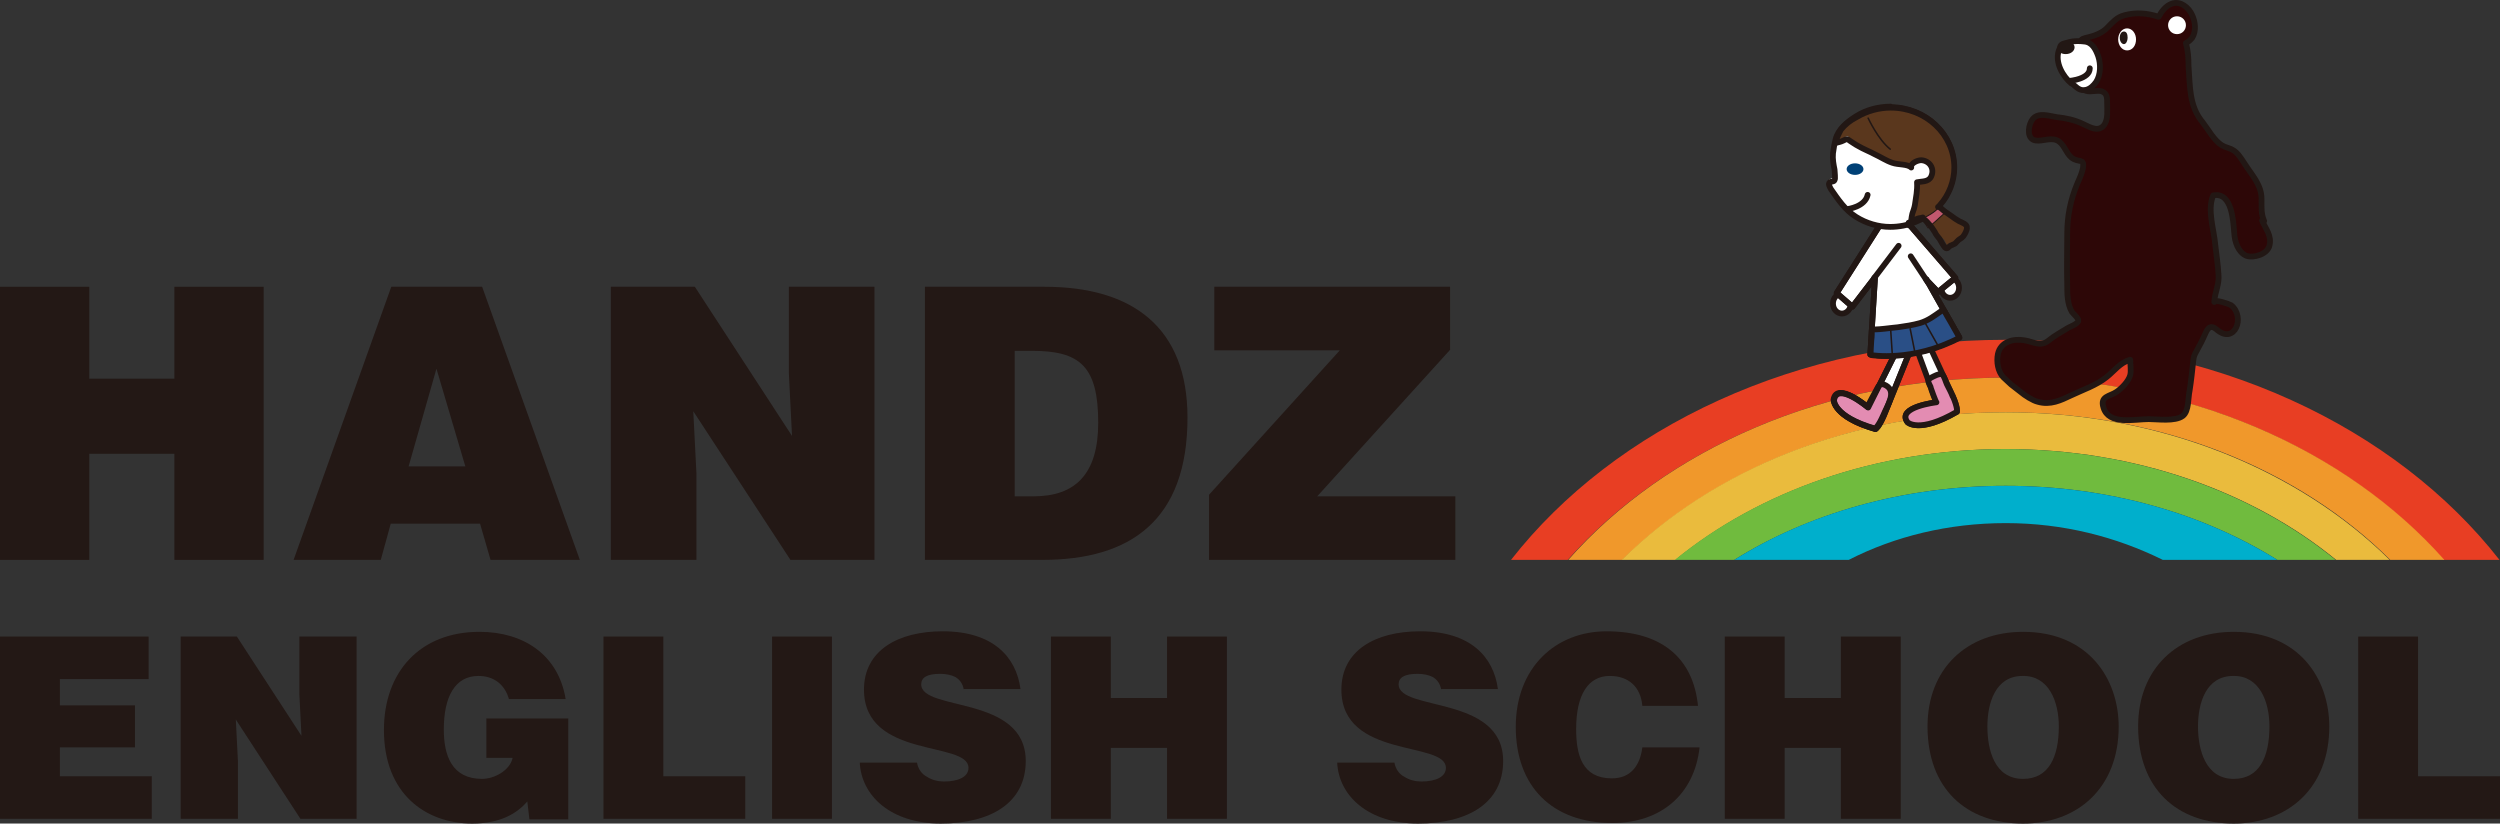<?xml version="1.0" encoding="UTF-8"?>
<svg id="_レイヤー_2" data-name="レイヤー 2" xmlns="http://www.w3.org/2000/svg" viewBox="0 0 47.6 15.68">
  <rect x="0" y="0" width="47.6" height="15.68" fill="#333333" stroke="none"/>
  <defs>
    <style>
      .cls-1 {
        fill: #2d0707;
      }

      .cls-2 {
        fill: #e38cb2;
      }

      .cls-3 {
        fill: #f0982b;
      }

      .cls-4 {
        fill: #70bb3e;
      }

      .cls-5 {
        fill: #e83e23;
      }

      .cls-6 {
        fill: #c2586e;
      }

      .cls-7 {
        fill: #2a4f86;
      }

      .cls-8 {
        fill: #00afcc;
      }

      .cls-9 {
        fill: #eabb3d;
      }

      .cls-10 {
        stroke-width: .06px;
      }

      .cls-10, .cls-11, .cls-12, .cls-13 {
        fill: none;
        stroke: #221714;
      }

      .cls-14 {
        fill: #fce8dc;
      }

      .cls-15 {
        fill: #231815;
      }

      .cls-11 {
        stroke-width: .11px;
      }

      .cls-11, .cls-12, .cls-13 {
        stroke-linecap: round;
        stroke-linejoin: round;
      }

      .cls-12 {
        stroke-width: .02px;
      }

      .cls-13 {
        stroke-width: .03px;
      }

      .cls-16 {
        fill: #fff;
      }

      .cls-17 {
        fill: #221714;
      }

      .cls-18 {
        fill: #004076;
      }

      .cls-19 {
        fill: #5a371d;
      }
    </style>
  </defs>
  <g id="guide">
    <g>
      <g>
        <polygon class="cls-15" points="0 15.59 0 12.12 2.83 12.12 2.83 12.93 1.14 12.93 1.14 13.43 2.57 13.43 2.57 14.23 1.14 14.23 1.14 14.78 2.89 14.78 2.89 15.59 0 15.59"/>
        <polygon class="cls-15" points="5.74 14.01 5.7 13.22 5.7 12.12 6.79 12.12 6.79 15.59 5.72 15.59 4.49 13.7 4.53 14.49 4.53 15.59 3.44 15.59 3.44 12.12 4.51 12.12 5.74 14.01"/>
        <path class="cls-15" d="M10.81,15.6h-.73l-.04-.34c-.19.22-.5.42-1.05.42-.89,0-1.68-.57-1.68-1.78,0-1.11.69-1.87,1.82-1.87.83,0,1.5.43,1.64,1.28h-1.08c-.08-.28-.29-.44-.58-.44-.45,0-.66.4-.66,1.02,0,.49.15.94.73.94.23,0,.53-.16.58-.4h-.5v-.75h1.56v1.92Z"/>
        <polygon class="cls-15" points="11.49 15.59 11.49 12.12 12.63 12.12 12.63 14.78 14.19 14.78 14.19 15.59 11.49 15.59"/>
        <rect class="cls-15" x="14.7" y="12.12" width="1.14" height="3.47"/>
        <path class="cls-15" d="M18.35,13.13c-.02-.12-.08-.19-.16-.24-.08-.04-.18-.06-.29-.06-.25,0-.36.07-.36.2,0,.52,1.99.2,1.99,1.46,0,.8-.67,1.19-1.62,1.19s-1.51-.53-1.54-1.16h1.09c.02.12.09.22.19.27.09.06.21.09.32.09.28,0,.47-.09.47-.26,0-.52-1.99-.16-1.99-1.49,0-.74.64-1.11,1.5-1.11.96,0,1.4.49,1.48,1.1h-1.08Z"/>
        <polygon class="cls-15" points="20.01 15.59 20.01 12.12 21.15 12.12 21.15 13.29 22.22 13.29 22.22 12.12 23.36 12.12 23.36 15.59 22.22 15.59 22.22 14.24 21.15 14.24 21.15 15.59 20.01 15.59"/>
        <path class="cls-15" d="M27.44,13.13c-.02-.12-.08-.19-.16-.24-.08-.04-.18-.06-.29-.06-.25,0-.36.07-.36.2,0,.52,1.99.2,1.99,1.46,0,.8-.67,1.19-1.62,1.19s-1.51-.53-1.54-1.16h1.09c.02.12.09.22.19.27.09.06.21.09.32.09.28,0,.47-.09.47-.26,0-.52-1.99-.16-1.99-1.49,0-.74.64-1.11,1.5-1.11.96,0,1.4.49,1.48,1.1h-1.08Z"/>
        <path class="cls-15" d="M31.27,13.44c-.03-.36-.26-.57-.62-.57-.4,0-.64.34-.64,1.01,0,.49.11.94.68.94.37,0,.54-.26.58-.59h1.09c-.1.9-.74,1.44-1.66,1.44-1.15,0-1.84-.7-1.84-1.83s.76-1.82,1.73-1.82c1.06,0,1.65.52,1.74,1.42h-1.08Z"/>
        <polygon class="cls-15" points="32.84 15.59 32.84 12.12 33.98 12.12 33.98 13.29 35.05 13.29 35.05 12.12 36.19 12.12 36.19 15.59 35.05 15.59 35.05 14.24 33.98 14.24 33.98 15.59 32.84 15.59"/>
        <path class="cls-15" d="M40.34,13.83c0,1.18-.79,1.85-1.82,1.85-1.09,0-1.82-.67-1.82-1.85,0-1.09.74-1.8,1.82-1.8,1.24,0,1.82.89,1.82,1.81M37.84,13.83c0,.44.13,1,.68,1,.49,0,.68-.42.68-1,0-.47-.19-.97-.69-.96-.52,0-.67.52-.67.96"/>
        <path class="cls-15" d="M44.35,13.83c0,1.18-.79,1.85-1.82,1.85-1.09,0-1.82-.67-1.82-1.85,0-1.09.74-1.8,1.82-1.8,1.24,0,1.82.89,1.82,1.81M41.85,13.83c0,.44.14,1,.68,1,.49,0,.68-.42.68-1,0-.47-.19-.97-.69-.96-.52,0-.67.52-.67.96"/>
        <polygon class="cls-15" points="44.9 15.59 44.9 12.12 46.04 12.12 46.04 14.78 47.6 14.78 47.6 15.59 44.9 15.59"/>
      </g>
      <g>
        <polygon class="cls-15" points="0 10.66 0 5.46 1.7 5.46 1.7 7.21 3.32 7.21 3.32 5.46 5.02 5.46 5.02 10.66 3.32 10.66 3.32 8.64 1.7 8.64 1.7 10.66 0 10.66"/>
        <path class="cls-15" d="M5.59,10.66l1.86-5.2h1.73l1.86,5.2h-1.7l-.2-.69h-1.7l-.19.69h-1.67ZM8.31,7.02l-.53,1.86h1.08l-.55-1.86Z"/>
        <polygon class="cls-15" points="15.08 8.3 15.02 7.11 15.02 5.46 16.65 5.46 16.65 10.66 15.05 10.66 13.2 7.83 13.26 9.01 13.26 10.66 11.63 10.66 11.63 5.46 13.23 5.46 15.08 8.3"/>
        <path class="cls-15" d="M17.61,10.66v-5.2h2.28c1.68,0,2.72.78,2.72,2.49,0,1.96-1.09,2.71-2.76,2.71h-2.24ZM19.32,9.45h.36c.79,0,1.23-.42,1.23-1.4,0-1.08-.35-1.37-1.26-1.37h-.33v2.77Z"/>
        <polygon class="cls-15" points="23.02 10.66 23.02 9.42 25.51 6.67 23.12 6.67 23.12 5.46 27.61 5.46 27.61 6.66 25.08 9.45 27.71 9.45 27.71 10.66 23.02 10.66"/>
      </g>
      <g>
        <path class="cls-5" d="M38.19,7.19c3.44,0,6.48,1.37,8.33,3.47h1.07c-1.97-2.52-5.45-4.19-9.41-4.19s-7.44,1.67-9.41,4.19h1.08c1.86-2.1,4.9-3.47,8.33-3.47"/>
        <path class="cls-3" d="M38.19,7.19c-3.44,0-6.48,1.37-8.33,3.47h1.03c1.73-1.71,4.36-2.81,7.31-2.81s5.58,1.09,7.31,2.81h1.03c-1.86-2.1-4.9-3.47-8.33-3.47"/>
        <path class="cls-9" d="M38.19,8.55c2.47,0,4.7.81,6.29,2.11h1.02c-1.73-1.71-4.36-2.81-7.31-2.81s-5.58,1.09-7.31,2.81h1.02c1.59-1.3,3.82-2.11,6.29-2.11"/>
        <path class="cls-4" d="M31.91,10.66h1.11c1.41-.88,3.21-1.41,5.17-1.41s3.76.53,5.17,1.41h1.11c-1.59-1.3-3.82-2.11-6.29-2.11s-4.7.81-6.29,2.11"/>
        <path class="cls-8" d="M38.19,9.96c1.09,0,2.1.26,2.99.7h2.18c-1.41-.88-3.21-1.41-5.17-1.41s-3.77.53-5.17,1.41h2.18c.88-.45,1.9-.7,2.99-.7"/>
      </g>
      <g>
        <path class="cls-14" d="M37.18,7.55c-.03-.08-.07-.15-.11-.23-.02-.04-.05-.16-.09-.19-.05-.03-.17.04-.21.06-.09.05-.05.09-.01.18,0,.02.1.29.11.29,0,0-.77.09-.55.38,0,0,.22.22.94-.2,0,0,.02-.07-.08-.3"/>
        <path class="cls-10" d="M37.18,7.55c-.03-.08-.07-.15-.11-.23-.02-.04-.05-.16-.09-.19-.05-.03-.17.04-.21.06-.09.05-.05.09-.01.18,0,.02.1.29.11.29,0,0-.77.09-.55.38,0,0,.22.22.94-.2,0,0,.02-.07-.08-.3Z"/>
        <path class="cls-16" d="M36.1,6.7l-.53,1.06s-.59-.5-.65-.14c0,0-.01.32.79.55,0,0,.06-.03.16-.26l.51-1.26"/>
        <path class="cls-11" d="M36.1,6.7l-.53,1.06s-.59-.5-.65-.14c0,0-.01.32.79.55,0,0,.06-.03.16-.26l.51-1.26"/>
        <path class="cls-16" d="M36.46,6.55l.41,1.11s-.77.09-.55.38c0,0,.22.22.94-.2,0,0,.02-.07-.08-.3l-.57-1.23"/>
        <path class="cls-11" d="M36.46,6.55l.41,1.11s-.77.09-.55.38c0,0,.22.22.94-.2,0,0,.02-.07-.08-.3l-.57-1.23"/>
        <path class="cls-2" d="M35.86,7.9c.07-.17.26-.44.05-.56-.09-.05-.13-.02-.17.06-.01.02-.19.34-.18.35,0,0-.59-.5-.65-.14,0,0-.01.32.79.55,0,0,.06-.03.16-.26"/>
        <path class="cls-11" d="M35.86,7.9c.07-.17.26-.44.05-.56-.09-.05-.13-.02-.17.06-.01.02-.19.34-.18.35,0,0-.59-.5-.65-.14,0,0-.01.32.79.55,0,0,.06-.03.16-.26Z"/>
        <path class="cls-2" d="M37.18,7.55c-.03-.08-.07-.15-.11-.23-.02-.04-.05-.16-.09-.19-.05-.03-.17.04-.21.06-.09.05-.05.09-.01.18,0,.02.1.29.11.29,0,0-.77.09-.55.38,0,0,.22.22.94-.2,0,0,.02-.07-.08-.3"/>
        <path class="cls-11" d="M37.18,7.55c-.03-.08-.07-.15-.11-.23-.02-.04-.05-.16-.09-.19-.05-.03-.17.04-.21.06-.09.05-.05.09-.01.18,0,.02.1.29.11.29,0,0-.77.09-.55.38,0,0,.22.22.94-.2,0,0,.02-.07-.08-.3Z"/>
        <path class="cls-16" d="M35.24,5.78c0,.11-.08.19-.17.19s-.17-.08-.17-.19.08-.19.17-.19.17.08.17.19"/>
        <path class="cls-11" d="M35.24,5.78c0,.11-.08.19-.17.19s-.17-.08-.17-.19.08-.19.17-.19.17.08.17.19Z"/>
        <path class="cls-16" d="M37.3,5.48c0,.11-.08.19-.17.19s-.17-.08-.17-.19.08-.19.17-.19.17.08.17.19"/>
        <path class="cls-11" d="M37.3,5.48c0,.11-.08.19-.17.19s-.17-.08-.17-.19.08-.19.17-.19.17.08.17.19Z"/>
        <path class="cls-16" d="M36.68,5.33l.22.23.33-.27-.89-1.03v-.06h-.53v.06l-.84,1.32.3.26.43-.56-.09,1.47s.8.14,1.69-.33l-.62-1.1Z"/>
        <path class="cls-11" d="M36.68,5.33l.22.23.33-.27-.89-1.03v-.06h-.53v.06l-.84,1.32.3.26.43-.56-.09,1.47s.8.14,1.69-.33l-.62-1.1Z"/>
        <path class="cls-11" d="M36.1,6.7l-.53,1.06s-.59-.5-.65-.14c0,0-.01.32.79.55,0,0,.06-.03.16-.26l.51-1.26"/>
        <path class="cls-10" d="M36.46,6.55l.41,1.11s-.77.09-.55.38c0,0,.22.22.94-.2,0,0,.02-.07-.08-.3l-.57-1.23"/>
        <path class="cls-11" d="M36.68,5.33l.22.23.33-.27-.89-1.03v-.06h-.53v.06l-.84,1.32.3.26.43-.56-.09,1.47s.8.14,1.69-.33l-.62-1.1Z"/>
        <path class="cls-7" d="M37,5.9s-.03.01-.05.03c-.13.09-.23.17-.39.22-.14.04-.28.06-.42.08-.04,0-.51.07-.5.03,0,.07,0,.15-.01.22,0,.02-.02.28-.01.28,0,0,.8.14,1.69-.33-.06-.1-.11-.2-.17-.3-.02-.04-.05-.08-.07-.12-.02-.03-.03-.06-.05-.09,0,0-.01-.01-.02-.01"/>
        <path class="cls-11" d="M37,5.9s-.03.01-.05.03c-.13.09-.23.17-.39.22-.14.04-.28.06-.42.08-.04,0-.51.07-.5.03,0,.07,0,.15-.01.22,0,.02-.02.28-.01.28,0,0,.8.14,1.69-.33-.06-.1-.11-.2-.17-.3-.02-.04-.05-.08-.07-.12-.02-.03-.03-.06-.05-.09,0,0-.01-.01-.02-.01Z"/>
        <path class="cls-16" d="M36,2.03c-.88,0-1.09.52-1.09,1.15,0,.06,0,.12.01.18,0,.05-.18.02-.08.2.07.12.07.19.17.28.29.27.57.47.99.47.67,0,1.21-.51,1.21-1.14s-.54-1.15-1.21-1.14"/>
        <path class="cls-11" d="M36,2.03c-.23,0-.47.06-.67.19-.16.1-.33.24-.38.43-.02.08-.04.18-.05.27-.01.11.01.21.03.31,0,.05.02.17,0,.2-.02.04-.06.02-.09.04-.04.03,0,.09.02.13.14.2.27.4.48.53.19.12.42.19.65.19.67,0,1.21-.51,1.21-1.14s-.54-1.14-1.21-1.14Z"/>
        <path class="cls-11" d="M35.18,3.98s.33-.04.38-.27"/>
        <line class="cls-7" x1="35.68" y1="5.3" x2="36.15" y2="4.68"/>
        <line class="cls-11" x1="35.68" y1="5.3" x2="36.15" y2="4.68"/>
        <line class="cls-7" x1="36.71" y1="5.38" x2="36.38" y2="4.88"/>
        <line class="cls-11" x1="36.71" y1="5.38" x2="36.38" y2="4.88"/>
        <path class="cls-1" d="M43.11,4.21c-.06-.14-.05-.26-.05-.42,0-.27-.18-.45-.32-.67-.06-.09-.13-.21-.22-.26-.06-.04-.14-.05-.21-.09-.16-.1-.26-.3-.37-.44-.26-.31-.24-.68-.27-1.07,0-.15-.01-.3-.05-.44.04-.02.08-.05.12-.1.08-.13.06-.3,0-.43-.06-.14-.22-.28-.39-.22-.11.04-.19.14-.25.25-.21-.07-.43-.09-.65-.03-.15.04-.22.13-.32.23-.09.1-.24.16-.37.19-.08.02-.13.02-.16.1-.03.09,0,.18,0,.27,0,.09-.03.17-.04.26-.01.14,0,.34.16.39.09.03.21-.02.3.01.1.04.1.12.1.23,0,.12.02.29-.05.4-.11.16-.28.05-.41-.01-.17-.08-.32-.11-.5-.13-.14-.02-.35-.1-.46.04-.07.09-.12.32.01.39.12.06.31-.05.45.01.14.06.17.24.28.33.14.11.25,0,.22.2-.02.1-.07.21-.11.3-.13.31-.19.62-.19.95s-.01.65,0,.97c0,.17,0,.37.09.52.03.04.13.12.12.17,0,.05-.15.11-.19.13-.13.08-.26.15-.37.24-.16.13-.28.03-.46,0-.22-.04-.46.03-.51.26-.03.15,0,.33.1.44.04.04.11.1.15.14.06.05.12.09.18.14.08.07.24.17.33.19.24.07.44-.03.63-.12.23-.11.48-.19.68-.35.14-.11.26-.28.45-.33,0,.09.02.21,0,.29-.03.12-.17.26-.26.32-.13.09-.32.08-.25.3.1.34.59.22.86.22.17,0,.5.05.65-.06.12-.09.1-.35.13-.48.03-.19.05-.38.07-.57.01-.08.02-.11.06-.18.06-.11.12-.22.17-.34.05-.11.1-.17.21-.08.35.31.56-.24.28-.46-.03-.02-.32-.12-.32-.06.01-.19.1-.33.08-.53-.01-.18-.04-.37-.06-.55-.02-.28-.16-.67-.04-.95.36-.07.38.49.4.72.01.16.07.36.23.43.14.05.4-.03.44-.19.05-.19-.07-.32-.14-.48"/>
        <path class="cls-11" d="M43.11,4.21c-.06-.14-.05-.26-.05-.42,0-.27-.18-.45-.32-.67-.06-.09-.13-.21-.22-.26-.06-.04-.14-.05-.21-.09-.16-.1-.26-.3-.37-.44-.26-.31-.24-.68-.27-1.07,0-.15-.01-.3-.05-.44.04-.02.08-.05.12-.1.08-.13.06-.3,0-.43-.06-.14-.22-.28-.39-.22-.11.04-.19.14-.25.25-.21-.07-.43-.09-.65-.03-.15.04-.22.13-.32.23-.09.1-.24.16-.37.19-.08.02-.13.02-.16.1-.03.09,0,.18,0,.27,0,.09-.03.17-.04.26-.01.14,0,.34.16.39.09.03.21-.02.3.01.1.04.1.12.1.23,0,.12.02.29-.05.4-.11.16-.28.05-.41-.01-.17-.08-.32-.11-.5-.13-.14-.02-.35-.1-.46.04-.07.09-.12.32.01.39.12.06.31-.05.45.01.14.06.17.24.28.33.14.11.25,0,.22.2-.02.1-.07.21-.11.3-.13.31-.19.62-.19.95s-.01.65,0,.97c0,.17,0,.37.09.52.03.04.13.12.12.17,0,.05-.15.11-.19.13-.13.08-.26.15-.37.24-.16.13-.28.03-.46,0-.22-.04-.46.03-.51.26-.03.15,0,.33.1.44.04.04.11.1.15.14.06.05.12.09.18.14.08.07.24.17.33.19.24.07.44-.03.63-.12.23-.11.48-.19.68-.35.14-.11.26-.28.45-.33,0,.09.02.21,0,.29-.03.12-.17.26-.26.32-.13.09-.32.08-.25.3.1.34.59.22.86.22.17,0,.5.05.65-.06.12-.09.1-.35.13-.48.03-.19.05-.38.07-.57.01-.08.02-.11.06-.18.06-.11.12-.22.17-.34.05-.11.1-.17.21-.08.35.31.56-.24.28-.46-.03-.02-.32-.12-.32-.06.01-.19.1-.33.08-.53-.01-.18-.04-.37-.06-.55-.02-.28-.16-.67-.04-.95.36-.07.38.49.4.72.01.16.07.36.23.43.14.05.4-.03.44-.19.05-.19-.07-.32-.14-.48Z"/>
        <path class="cls-16" d="M41.62.48c0,.09-.07.17-.17.17s-.17-.08-.17-.17.07-.17.17-.17.17.08.17.17"/>
        <path class="cls-16" d="M39.44,1.58c.1.08.15.16.28.13.08-.02.14-.08.19-.15.09-.14.09-.34.04-.49-.05-.14-.12-.27-.27-.28-.16-.02-.42-.01-.48.17-.08.23.08.5.24.63"/>
        <path class="cls-11" d="M39.44,1.58c.1.08.15.16.28.13.08-.02.14-.08.19-.15.09-.14.09-.34.04-.49-.05-.14-.12-.27-.27-.28-.16-.02-.42-.01-.48.17-.08.23.08.5.24.63Z"/>
        <path class="cls-17" d="M39.5.9c0,.07-.07.13-.17.13s-.16-.06-.16-.13.07-.13.16-.13.17.06.17.13"/>
        <path class="cls-16" d="M40.67.75c0,.12-.07.21-.17.21s-.17-.1-.17-.21.07-.21.17-.21.17.1.17.21"/>
        <path class="cls-17" d="M40.51.72c0,.06-.03.12-.07.12s-.08-.05-.08-.12.03-.12.08-.12.07.05.07.12"/>
        <path class="cls-11" d="M39.4,1.54s.39-.03.39-.24"/>
        <path class="cls-19" d="M36.35,4.24c.07-.02.21-.12.27-.08.03.02.06.09.09.11.09.1.21.19.3.29.03.03.04.1.08.12.05.03.12-.05.17-.07.07-.03.15-.06.18-.14.02-.04.04-.12.03-.16-.01-.05-.08-.08-.12-.1-.16-.08-.28-.21-.44-.29.01-.01.03-.03.04-.04.17-.2.27-.45.27-.71,0-.63-.54-1.14-1.21-1.14-.23,0-.46.06-.65.18-.09.06-.17.11-.25.19-.06.06-.14.17-.12.25.02.11.16-.1.2-.05.03.04.05.07.1.1.05.03.1.06.15.09.1.05.19.09.29.14.11.06.22.12.33.16.1.04.28.02.36.09-.02-.08.12-.15.19-.14.16.02.26.16.19.31-.05.11-.17.08-.27.11.01.15-.02.28-.04.43,0,.06-.03.11-.05.17-.02.08-.02.16-.06.22.04-.09.17-.12.26-.15"/>
        <path class="cls-6" d="M36.92,3.94c-.07.1-.22.17-.32.23l.11.17c.06-.05.11-.1.17-.15.06-.06.13-.11.19-.18,0,0-.12-.09-.14-.09,0,0,0,.02-.01.02"/>
        <path class="cls-12" d="M36.92,3.94c-.07.1-.22.17-.32.23l.11.17c.06-.05.11-.1.17-.15.06-.06.13-.11.19-.18,0,0-.12-.09-.14-.09,0,0,0,.02-.01.02Z"/>
        <path class="cls-11" d="M36.61,4.14c-.09.03-.22.06-.26.15.05-.07.04-.15.06-.22.02-.06.04-.11.05-.17.02-.15.05-.27.04-.43.09-.02.22,0,.27-.11.07-.15-.03-.3-.19-.31-.07,0-.21.06-.19.14-.07-.07-.25-.05-.36-.09-.12-.04-.22-.11-.33-.16-.11-.06-.22-.1-.32-.16-.06-.03-.11-.07-.16-.1-.06-.05-.06-.03-.13,0-.04.02-.09.03-.13.04-.01-.06.04-.15.06-.19.01-.02.02-.04.03-.06.08-.1.18-.18.3-.24.2-.12.43-.18.65-.18.67,0,1.21.51,1.21,1.14,0,.26-.1.52-.27.71-.01.01-.02.03-.04.04.01-.02.11.07.12.08.04.03.09.06.13.09.05.04.1.07.15.1.06.03.16.06.15.13,0,.05-.04.12-.07.16-.03.04-.08.05-.12.1-.02.02-.03.04-.06.05-.01,0-.03.02-.05.02-.06.03-.07.09-.12.04-.04-.05-.07-.11-.1-.16-.03-.04-.07-.08-.09-.13-.02-.03-.04-.06-.06-.09-.04-.05-.13-.17-.2-.18-.09,0-.16.07-.24.09"/>
        <path class="cls-13" d="M35.57,2.25s.19.41.42.59"/>
        <line class="cls-13" x1="36" y1="6.3" x2="36.03" y2="6.76"/>
        <line class="cls-13" x1="36.37" y1="6.26" x2="36.47" y2="6.76"/>
        <line class="cls-13" x1="36.65" y1="6.14" x2="36.91" y2="6.6"/>
        <path class="cls-18" d="M35.48,3.22c0,.06-.07.11-.16.11s-.16-.05-.16-.11.07-.11.16-.11.16.05.16.11"/>
      </g>
    </g>
  </g>
</svg>